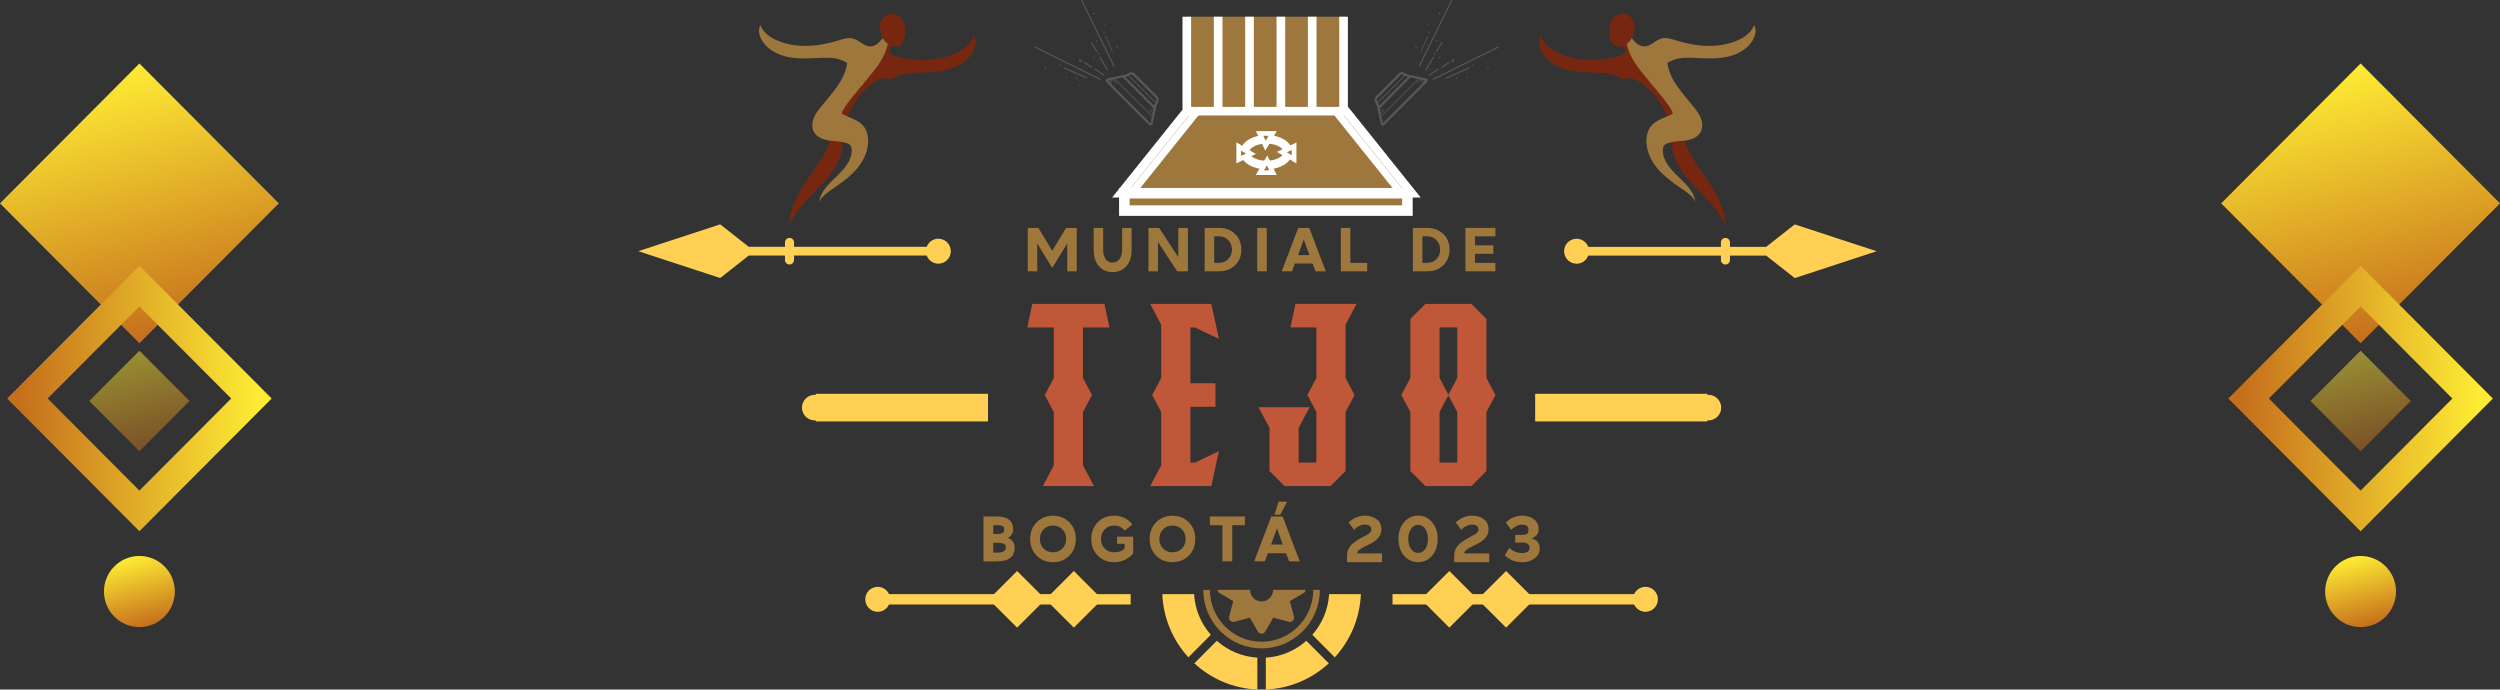 <svg width="591" height="163" viewBox="0 0 591 163" fill="none" xmlns="http://www.w3.org/2000/svg">
<rect x="0" y="0" width="591" height="163" fill="#333333" stroke="none"/>
<path d="M32.955 15.011L0 48.075L32.955 81.139L65.909 48.075L32.955 15.011Z" fill="url(#paint0_linear_3_5)"/>
<path d="M32.955 67.637L6.471 94.209L32.955 120.781L59.439 94.209L32.955 67.637Z" stroke="url(#paint1_linear_3_5)" stroke-width="6.78" stroke-miterlimit="10"/>
<path opacity="0.5" d="M32.954 82.906L21.107 94.793L32.954 106.679L44.801 94.793L32.954 82.906Z" fill="url(#paint2_linear_3_5)"/>
<path style="mix-blend-mode:multiply" d="M38.878 133.892C35.606 130.61 30.302 130.61 27.031 133.892C23.76 137.174 23.76 142.496 27.031 145.778C30.302 149.061 35.606 149.061 38.878 145.778C42.149 142.496 42.149 137.174 38.878 133.892Z" fill="url(#paint3_linear_3_5)"/>
<path d="M558.044 15.009L525.09 48.074L558.044 81.138L590.999 48.074L558.044 15.009Z" fill="url(#paint4_linear_3_5)"/>
<path d="M558.045 67.639L531.561 94.212L558.045 120.784L584.529 94.212L558.045 67.639Z" stroke="url(#paint5_linear_3_5)" stroke-width="6.78" stroke-miterlimit="10"/>
<path opacity="0.5" d="M558.044 82.905L546.197 94.791L558.044 106.678L569.89 94.791L558.044 82.905Z" fill="url(#paint6_linear_3_5)"/>
<path style="mix-blend-mode:multiply" d="M563.968 133.895C560.696 130.612 555.392 130.612 552.121 133.895C548.849 137.177 548.849 142.499 552.121 145.781C555.392 149.063 560.696 149.063 563.968 145.781C567.239 142.499 567.239 137.177 563.968 133.895Z" fill="url(#paint7_linear_3_5)"/>
<path d="M232.489 122.095H235.594C238.204 122.095 239.51 123.108 239.51 125.135C239.51 125.617 239.379 126.039 239.12 126.408C238.861 126.777 238.572 127.026 238.249 127.169C238.699 127.301 239.082 127.565 239.398 127.96C239.713 128.356 239.871 128.842 239.871 129.414C239.871 130.458 239.54 131.268 238.88 131.844C238.219 132.421 237.126 132.711 235.594 132.711H232.489V122.102V122.095ZM234.813 124.155V126.231H235.594C236.244 126.231 236.706 126.16 236.983 126.02C237.258 125.881 237.397 125.583 237.397 125.131C237.397 124.72 237.261 124.453 236.991 124.332C236.721 124.212 236.255 124.152 235.594 124.152H234.813V124.155ZM234.813 128.311V130.643H235.594C236.323 130.643 236.871 130.552 237.228 130.371C237.588 130.191 237.768 129.87 237.768 129.407C237.768 128.944 237.58 128.672 237.205 128.525C236.83 128.382 236.293 128.307 235.594 128.307H234.813V128.311Z" fill="#9D773C"/>
<path d="M245.075 123.458C246.104 122.43 247.392 121.914 248.931 121.914C250.471 121.914 251.755 122.426 252.78 123.458C253.805 124.487 254.316 125.802 254.316 127.41C254.316 129.019 253.805 130.334 252.78 131.362C251.755 132.391 250.471 132.903 248.931 132.903C247.392 132.903 246.108 132.391 245.075 131.362C244.046 130.334 243.532 129.019 243.532 127.41C243.532 125.802 244.046 124.487 245.075 123.458ZM251.15 125.135C250.561 124.543 249.821 124.246 248.931 124.246C248.041 124.246 247.302 124.543 246.712 125.135C246.123 125.726 245.826 126.483 245.826 127.406C245.826 128.329 246.123 129.087 246.712 129.678C247.302 130.27 248.041 130.567 248.931 130.567C249.821 130.567 250.561 130.27 251.15 129.678C251.74 129.087 252.036 128.329 252.036 127.406C252.036 126.483 251.74 125.726 251.15 125.135Z" fill="#9D773C"/>
<path d="M263.372 121.899C264.262 121.899 265.081 122.083 265.832 122.449C266.582 122.814 267.202 123.33 267.69 123.993L265.862 125.436C265.261 124.645 264.431 124.246 263.372 124.246C262.482 124.246 261.746 124.543 261.161 125.135C260.575 125.726 260.282 126.483 260.282 127.406C260.282 128.329 260.575 129.087 261.161 129.678C261.746 130.27 262.482 130.567 263.372 130.567C264.454 130.567 265.283 130.277 265.862 129.693V128.548H264.063V126.864H267.889V130.808C267.401 131.449 266.748 131.961 265.94 132.334C265.129 132.711 264.277 132.899 263.376 132.899C261.836 132.899 260.552 132.383 259.52 131.351C258.491 130.319 257.977 129.004 257.977 127.406C257.977 125.809 258.491 124.483 259.52 123.447C260.549 122.415 261.836 121.899 263.376 121.899H263.372Z" fill="#9D773C"/>
<path d="M273.319 123.458C274.347 122.43 275.635 121.914 277.175 121.914C278.714 121.914 279.998 122.426 281.023 123.458C282.048 124.487 282.559 125.802 282.559 127.41C282.559 129.019 282.048 130.334 281.023 131.362C279.998 132.391 278.714 132.903 277.175 132.903C275.635 132.903 274.351 132.391 273.319 131.362C272.286 130.334 271.775 129.019 271.775 127.41C271.775 125.802 272.29 124.487 273.319 123.458ZM279.394 125.135C278.804 124.543 278.065 124.246 277.175 124.246C276.285 124.246 275.545 124.543 274.956 125.135C274.366 125.726 274.07 126.483 274.07 127.406C274.07 128.329 274.366 129.087 274.956 129.678C275.545 130.27 276.285 130.567 277.175 130.567C278.065 130.567 278.804 130.27 279.394 129.678C279.983 129.087 280.28 128.329 280.28 127.406C280.28 126.483 279.983 125.726 279.394 125.135Z" fill="#9D773C"/>
<path d="M286.01 122.095H294.289V124.155H291.304V132.703H288.98V124.155H286.01V122.095Z" fill="#9D773C"/>
<path d="M300.526 122.095H303.225L307.258 132.703H304.739L304.033 130.793H299.715L299.009 132.703H296.489L300.526 122.095ZM301.874 124.924L300.477 128.733H303.267L301.87 124.924H301.874ZM302.249 118.602H304.258L302.67 121.688H301.262L302.253 118.602H302.249Z" fill="#9D773C"/>
<path d="M322.608 121.899C323.719 121.899 324.654 122.174 325.42 122.727C326.186 123.278 326.565 124.087 326.565 125.15C326.565 125.82 326.366 126.423 325.972 126.954C325.578 127.486 325.101 127.911 324.538 128.228C323.978 128.544 323.419 128.831 322.859 129.094C322.3 129.354 321.823 129.629 321.429 129.916C321.034 130.202 320.835 130.507 320.835 130.827H326.715V132.903H318.436V131.324C318.436 130.714 318.579 130.149 318.864 129.633C319.15 129.117 319.502 128.695 319.923 128.367C320.344 128.043 320.802 127.73 321.305 127.433C321.804 127.135 322.266 126.89 322.687 126.687C323.107 126.487 323.46 126.265 323.745 126.024C324.031 125.783 324.173 125.542 324.173 125.301C324.173 124.841 324.05 124.509 323.798 124.314C323.546 124.118 323.152 124.02 322.615 124.02C322.195 124.02 321.774 124.121 321.354 124.329C320.933 124.536 320.618 124.739 320.407 124.939L320.092 125.24L318.815 123.526C318.857 123.485 318.913 123.428 318.988 123.353C319.063 123.278 319.225 123.146 319.476 122.961C319.728 122.776 319.987 122.611 320.265 122.464C320.539 122.317 320.888 122.189 321.316 122.072C321.74 121.955 322.172 121.899 322.615 121.899H322.608Z" fill="#9D773C"/>
<path d="M335.25 121.899C336.572 121.899 337.672 122.415 338.551 123.447C339.429 124.479 339.868 125.802 339.868 127.406C339.868 129.011 339.429 130.33 338.551 131.358C337.672 132.387 336.572 132.899 335.25 132.899C333.928 132.899 332.813 132.387 331.927 131.358C331.041 130.33 330.598 129.015 330.598 127.406C330.598 125.798 331.041 124.483 331.927 123.447C332.813 122.415 333.921 121.899 335.25 121.899ZM335.25 124.08C334.582 124.08 334.022 124.393 333.579 125.014C333.136 125.636 332.911 126.435 332.911 127.406C332.911 128.378 333.132 129.162 333.579 129.784C334.022 130.405 334.582 130.718 335.25 130.718C335.918 130.718 336.474 130.409 336.91 129.791C337.345 129.173 337.563 128.378 337.563 127.406C337.563 126.435 337.341 125.636 336.902 125.014C336.463 124.393 335.911 124.08 335.254 124.08H335.25Z" fill="#9D773C"/>
<path d="M347.941 121.899C349.053 121.899 349.988 122.174 350.754 122.727C351.52 123.278 351.899 124.087 351.899 125.15C351.899 125.82 351.7 126.423 351.306 126.954C350.911 127.486 350.434 127.911 349.871 128.228C349.312 128.544 348.752 128.831 348.193 129.094C347.633 129.354 347.157 129.629 346.762 129.916C346.368 130.202 346.169 130.507 346.169 130.827H352.049V132.903H343.77V131.324C343.77 130.714 343.912 130.149 344.198 129.633C344.483 129.117 344.836 128.695 345.257 128.367C345.677 128.043 346.135 127.73 346.638 127.433C347.138 127.135 347.6 126.89 348.02 126.687C348.441 126.487 348.794 126.265 349.079 126.024C349.364 125.783 349.507 125.542 349.507 125.301C349.507 124.841 349.383 124.509 349.132 124.314C348.88 124.118 348.486 124.02 347.949 124.02C347.528 124.02 347.108 124.121 346.687 124.329C346.267 124.536 345.951 124.739 345.741 124.939L345.426 125.24L344.149 123.526C344.19 123.485 344.247 123.428 344.322 123.353C344.397 123.278 344.558 123.146 344.81 122.961C345.061 122.776 345.32 122.611 345.598 122.464C345.872 122.317 346.222 122.189 346.65 122.072C347.074 121.955 347.506 121.899 347.949 121.899H347.941Z" fill="#9D773C"/>
<path d="M359.761 121.899C360.873 121.899 361.811 122.177 362.581 122.735C363.351 123.293 363.738 124.095 363.738 125.15C363.738 125.47 363.674 125.768 363.55 126.039C363.426 126.31 363.272 126.521 363.092 126.672C362.912 126.823 362.731 126.951 362.551 127.056C362.371 127.162 362.217 127.229 362.086 127.26L361.905 127.32C361.965 127.32 362.04 127.327 362.131 127.342C362.221 127.358 362.386 127.41 362.626 127.501C362.867 127.591 363.077 127.712 363.265 127.862C363.452 128.013 363.617 128.239 363.768 128.548C363.918 128.853 363.993 129.207 363.993 129.61C363.993 130.594 363.599 131.389 362.81 131.995C362.022 132.602 361.019 132.907 359.81 132.907C359.3 132.907 358.811 132.85 358.35 132.741C357.884 132.632 357.501 132.496 357.193 132.334C356.889 132.172 356.619 132.014 356.39 131.852C356.16 131.69 355.988 131.558 355.879 131.445L355.729 131.279L356.825 129.505C356.855 129.535 356.896 129.576 356.953 129.633C357.009 129.689 357.129 129.787 357.321 129.934C357.512 130.081 357.711 130.206 357.929 130.311C358.143 130.417 358.421 130.515 358.763 130.605C359.104 130.695 359.453 130.741 359.814 130.741C360.993 130.741 361.582 130.304 361.582 129.433C361.582 128.65 360.978 128.258 359.769 128.258H358.196V126.453H359.769C360.328 126.453 360.73 126.374 360.97 126.212C361.211 126.05 361.331 125.753 361.331 125.308C361.331 124.864 361.207 124.517 360.955 124.321C360.704 124.125 360.31 124.027 359.769 124.027C359.348 124.027 358.932 124.129 358.515 124.336C358.098 124.543 357.786 124.747 357.576 124.946L357.261 125.248L355.984 123.534L356.157 123.36C356.232 123.285 356.393 123.153 356.637 122.969C356.881 122.784 357.14 122.618 357.418 122.471C357.692 122.324 358.042 122.196 358.47 122.08C358.894 121.963 359.326 121.906 359.769 121.906L359.761 121.899Z" fill="#9D773C"/>
<path d="M362.915 96.36H403.625" stroke="#FFD054" stroke-width="6.53" stroke-miterlimit="10"/>
<path d="M403.876 99.385C405.542 99.385 406.891 98.031 406.891 96.36C406.891 94.689 405.542 93.335 403.876 93.335C402.211 93.335 400.861 94.689 400.861 96.36C400.861 98.031 402.211 99.385 403.876 99.385Z" fill="#FFD054"/>
<path d="M233.567 96.36H192.853" stroke="#FFD054" stroke-width="6.53" stroke-miterlimit="10"/>
<path d="M192.602 99.385C194.267 99.385 195.617 98.031 195.617 96.36C195.617 94.689 194.267 93.335 192.602 93.335C190.937 93.335 189.587 94.689 189.587 96.36C189.587 98.031 190.937 99.385 192.602 99.385Z" fill="#FFD054"/>
<path d="M255.149 110.246L257.169 114.044H247.966L249.986 110.246V97.174L247.97 93.38L249.986 89.587V76.537H243.934L244.745 72.716H260.387L261.198 76.537H255.145V89.587L257.165 93.384L255.149 97.181V110.25V110.246Z" fill="#BF5738" stroke="#BF5738" stroke-width="1.74" stroke-miterlimit="10"/>
<path d="M282.679 110.224L286.926 108.201L285.649 114.044H273.356L275.376 110.224V97.178L273.356 93.38L275.376 89.583V76.533L273.356 72.713H285.649L286.926 78.556L282.679 76.533H280.539V91.47H286.464V95.29H280.539V110.228H282.679V110.224Z" fill="#BF5738" stroke="#BF5738" stroke-width="1.74" stroke-miterlimit="10"/>
<path d="M319.243 93.38L317.227 97.174V110.989C316.037 112.183 315.372 112.85 314.182 114.044H304.021C302.831 112.85 302.167 112.179 300.976 110.989V100.926L298.956 97.129H308.156L306.139 100.926V110.224H312.064V97.174L310.048 93.376L312.064 89.579V76.529H306.139L306.95 72.709H319.243L317.227 76.506V89.579L319.243 93.373V93.38Z" fill="#BF5738" stroke="#BF5738" stroke-width="1.74" stroke-miterlimit="10"/>
<path d="M350.528 97.174V110.985C349.338 112.179 348.673 112.846 347.483 114.04H337.323C336.132 112.846 335.468 112.179 334.278 110.985V97.17L332.261 93.376L334.278 89.583V75.768C335.468 74.574 336.132 73.907 337.323 72.713H347.483C348.673 73.907 349.338 74.578 350.528 75.768V89.579L352.545 93.376L350.528 97.17V97.174ZM345.362 110.224V97.17L343.345 93.376L345.362 89.583V76.529H339.437V89.579L341.453 93.376L339.437 97.174V110.224H345.362Z" fill="#BF5738" stroke="#BF5738" stroke-width="1.74" stroke-miterlimit="10"/>
<path d="M242.969 53.88H245.492L248.743 59.282L252.021 53.88H254.545V64.146H252.296V57.549L248.74 63.343L245.214 57.549V64.146H242.965V53.88H242.969Z" fill="#9D773C"/>
<path d="M258.54 53.88H260.789V59.019C260.789 59.942 260.98 60.68 261.371 61.238C261.758 61.795 262.306 62.074 263.012 62.074C263.718 62.074 264.27 61.795 264.668 61.238C265.066 60.68 265.265 59.938 265.265 59.019V53.88H267.514V59.019C267.514 60.688 267.093 61.991 266.252 62.929C265.411 63.867 264.333 64.334 263.015 64.334C261.698 64.334 260.627 63.867 259.794 62.937C258.96 62.006 258.547 60.699 258.547 59.019V53.88H258.54Z" fill="#9D773C"/>
<path d="M271.498 53.88H274.021L278.549 60.797V53.88H280.813V64.146H278.29L273.747 57.214V64.146H271.498V53.88Z" fill="#9D773C"/>
<path d="M284.789 64.142V53.876H288.214C289.712 53.876 290.962 54.351 291.957 55.297C292.952 56.242 293.452 57.481 293.452 59.015C293.452 60.548 292.952 61.788 291.957 62.726C290.962 63.667 289.712 64.138 288.214 64.138H284.789V64.142ZM287.039 55.873V62.149H288.214C289.066 62.149 289.78 61.852 290.362 61.253C290.944 60.654 291.233 59.911 291.233 59.019C291.233 58.126 290.944 57.365 290.362 56.77C289.78 56.17 289.066 55.873 288.214 55.873H287.039Z" fill="#9D773C"/>
<path d="M297.21 53.88H299.459V64.146H297.21V53.88Z" fill="#9D773C"/>
<path d="M306.901 53.88H309.515L313.42 64.146H310.983L310.299 62.296H306.12L305.437 64.146H303L306.905 53.88H306.901ZM308.208 56.619L306.86 60.303H309.56L308.212 56.619H308.208Z" fill="#9D773C"/>
<path d="M316.972 53.88H319.221V62.149H323.212V64.142H316.972V53.876V53.88Z" fill="#9D773C"/>
<path d="M334.007 64.142V53.876H337.432C338.93 53.876 340.18 54.351 341.175 55.297C342.17 56.242 342.67 57.481 342.67 59.015C342.67 60.548 342.17 61.788 341.175 62.726C340.18 63.667 338.93 64.138 337.432 64.138H334.007V64.142ZM336.256 55.873V62.149H337.432C338.284 62.149 338.997 61.852 339.579 61.253C340.161 60.654 340.45 59.911 340.45 59.019C340.45 58.126 340.161 57.365 339.579 56.77C338.997 56.17 338.284 55.873 337.432 55.873H336.256Z" fill="#9D773C"/>
<path d="M346.428 64.142V53.876H353.51V55.869H348.677V57.994H353.029V60.002H348.677V62.142H353.51V64.135H346.428V64.142Z" fill="#9D773C"/>
<path fill-rule="evenodd" clip-rule="evenodd" d="M221.833 56.434C223.459 56.434 224.773 57.757 224.773 59.384C224.773 61.011 223.455 62.334 221.833 62.334C220.571 62.334 219.497 61.539 219.077 60.416H187.709V61.452C187.709 62.044 187.229 62.526 186.639 62.526C186.05 62.526 185.569 62.044 185.569 61.452V60.416H177.001L170.257 65.724L150.897 59.38L170.257 53.036L177.001 58.344H185.569V57.308C185.569 56.717 186.05 56.234 186.639 56.234C187.229 56.234 187.709 56.717 187.709 57.308V58.344H219.077C219.494 57.225 220.571 56.427 221.833 56.427V56.434Z" fill="#FFD054"/>
<path fill-rule="evenodd" clip-rule="evenodd" d="M372.7 62.338C371.074 62.338 369.76 61.015 369.76 59.388C369.76 57.76 371.078 56.438 372.7 56.438C373.962 56.438 375.036 57.233 375.456 58.355H406.824V57.319C406.824 56.728 407.304 56.246 407.894 56.246C408.483 56.246 408.964 56.728 408.964 57.319V58.355H417.532L424.276 53.047L443.636 59.392L424.276 65.736L417.532 60.428H408.964V61.464C408.964 62.055 408.483 62.537 407.894 62.537C407.304 62.537 406.824 62.055 406.824 61.464V60.428H375.456C375.04 61.546 373.962 62.345 372.7 62.345V62.338Z" fill="#FFD054"/>
<path d="M286.246 150.067C283.963 147.471 282.503 144.13 282.278 140.453H274.772C275.012 146.205 277.306 151.423 280.937 155.39L286.246 150.063V150.067Z" fill="#FFD054"/>
<path d="M297.24 155.469C293.576 155.243 290.245 153.778 287.658 151.487L282.349 156.814C286.303 160.457 291.503 162.759 297.237 163V155.469H297.24Z" fill="#FFD054"/>
<path d="M314.204 140.453C313.979 144.13 312.519 147.471 310.236 150.067L315.545 155.394C319.176 151.427 321.47 146.209 321.71 140.456H314.204V140.453Z" fill="#FFD054"/>
<path d="M308.82 151.487C306.233 153.778 302.903 155.243 299.238 155.469V163C304.971 162.759 310.172 160.457 314.126 156.814L308.816 151.487H308.82Z" fill="#FFD054"/>
<path d="M310.457 139.451C310.457 146.209 304.975 151.706 298.239 151.706C291.503 151.706 286.025 146.209 286.025 139.451H284.459C284.459 147.076 290.639 153.277 298.239 153.277C305.839 153.277 312.019 147.076 312.019 139.451H310.453H310.457Z" fill="#9D773C"/>
<path d="M308.659 139.451H300.961C300.961 140.961 299.741 142.182 298.239 142.182C296.737 142.182 295.517 140.957 295.517 139.451H287.82C287.861 139.748 288 140.034 288.296 140.204L291.556 142.091L290.579 145.742C290.377 146.503 291.071 147.204 291.83 146.996L295.468 146.017L297.349 149.287C297.743 149.969 298.727 149.969 299.121 149.287L301.003 146.017L304.641 146.996C305.399 147.2 306.098 146.503 305.895 145.742L304.919 142.091L308.178 140.204C308.475 140.034 308.614 139.748 308.655 139.451H308.659Z" fill="#9D773C"/>
<path d="M267.288 140.453H207.493V142.901H267.288V140.453Z" fill="#FFD054"/>
<path fill-rule="evenodd" clip-rule="evenodd" d="M253.854 148.368L247.148 141.685L253.854 134.986L260.564 141.685L253.854 148.368Z" fill="#FFD054"/>
<path fill-rule="evenodd" clip-rule="evenodd" d="M240.442 148.368L233.736 141.685L240.442 134.986L247.148 141.685L240.442 148.368Z" fill="#FFD054"/>
<path fill-rule="evenodd" clip-rule="evenodd" d="M207.493 144.631C209.115 144.631 210.437 143.305 210.437 141.677C210.437 140.05 209.115 138.723 207.493 138.723C205.871 138.723 204.55 140.05 204.55 141.677C204.55 143.305 205.871 144.631 207.493 144.631Z" fill="#FFD054"/>
<path d="M388.985 140.453H329.19V142.901H388.985V140.453Z" fill="#FFD054"/>
<path fill-rule="evenodd" clip-rule="evenodd" d="M342.624 134.986L349.331 141.673L342.624 148.368L335.918 141.673L342.624 134.986Z" fill="#FFD054"/>
<path fill-rule="evenodd" clip-rule="evenodd" d="M356.037 134.986L362.746 141.673L356.037 148.368L349.331 141.673L356.037 134.986Z" fill="#FFD054"/>
<path fill-rule="evenodd" clip-rule="evenodd" d="M388.985 138.723C387.363 138.723 386.041 140.05 386.041 141.677C386.041 143.305 387.363 144.631 388.985 144.631C390.607 144.631 391.929 143.305 391.929 141.677C391.929 140.05 390.607 138.723 388.985 138.723Z" fill="#FFD054"/>
<path d="M394.159 14.346C393.645 16.354 392.826 17.887 391.835 19.228C391.294 19.959 390.705 20.634 390.077 21.3C389.612 20.833 389.116 20.396 388.598 19.985C387.708 19.285 386.717 18.659 385.602 18.471C385.05 18.377 384.393 18.471 383.736 18.69C383.687 18.659 383.642 18.625 383.589 18.599C383.248 18.384 382.887 18.2 382.527 18.038C382.174 17.883 381.813 17.748 381.453 17.639C380.961 17.492 380.454 17.397 379.943 17.341C379.444 17.281 378.941 17.254 378.438 17.232C375.768 17.111 373.053 17.156 370.466 16.486C367.875 15.808 365.352 14.271 364.241 11.829C363.738 10.733 363.572 9.365 364.252 8.371C364.718 10.123 366.235 11.4 367.83 12.255C372.19 14.587 377.469 14.542 382.283 13.43C382.388 13.404 382.497 13.381 382.602 13.351C383.676 13.106 384.798 12.869 385.827 13.231C386.417 13.442 386.931 13.826 387.438 14.222C388.129 14.764 388.808 15.306 389.661 15.401C391.786 15.634 393.284 13.084 394.456 11.667C394.959 12.455 394.373 13.532 394.163 14.35L394.159 14.346Z" fill="#77270F"/>
<path d="M390.682 20.242C389.541 19.842 388.463 19.281 387.314 18.904C386.191 18.531 384.667 18.109 383.585 18.599C382.913 18.185 382.189 17.861 381.445 17.639C380.953 17.492 380.446 17.397 379.936 17.341C380.003 17.145 380.06 16.945 380.116 16.749C380.398 15.687 380.585 14.463 381.483 13.83C381.813 13.592 382.204 13.472 382.594 13.348C382.801 13.28 383.003 13.212 383.202 13.121C383.769 12.869 384.31 12.308 384.179 11.697C384.066 11.159 383.473 10.82 383.371 10.277C383.927 9.64 384.381 8.913 384.933 8.277C385.309 10.27 386.285 12.093 387.243 13.879C387.306 13.992 387.363 14.105 387.427 14.218C388.504 16.222 389.589 18.234 390.674 20.242H390.682Z" fill="#77270F"/>
<path d="M407.868 53.273C405.123 46.669 397.223 42.959 395.552 36C395.15 34.324 395.154 32.572 394.899 30.866C394.362 27.275 392.631 23.87 390.074 21.3C389.608 20.833 389.113 20.396 388.594 19.985C387.704 19.285 386.713 18.659 385.598 18.471C385.046 18.377 384.389 18.471 383.732 18.69C383.683 18.659 383.638 18.625 383.585 18.599C383.244 18.384 382.883 18.2 382.523 18.038C383.191 17.646 383.912 17.341 384.483 16.825C384.855 16.486 385.155 16.06 385.587 15.804C386.687 15.156 388.069 15.875 389.075 16.659C390.07 17.435 390.994 18.298 391.835 19.232C393.907 21.515 395.499 24.231 396.464 27.155C397.178 29.313 397.557 31.581 398.361 33.714C399.656 37.149 401.988 40.069 404.019 43.124C406.05 46.183 407.86 49.6 407.868 53.273Z" fill="#77270F"/>
<path d="M395.312 26.955C393.536 27.897 391.373 28.357 390.175 29.976C389.638 30.703 389.36 31.6 389.259 32.501C388.97 35.036 390.021 37.583 391.613 39.572C393.205 41.561 395.3 43.075 397.407 44.507C398.691 45.381 400.043 46.285 400.782 47.653C400.414 45.208 398.439 43.38 396.652 41.678C394.865 39.975 393.029 37.907 393.089 35.435C393.096 35.074 393.156 34.697 393.374 34.407C393.577 34.136 393.896 33.981 394.215 33.864C395.541 33.374 396.99 33.42 398.387 33.228C399.784 33.035 401.271 32.504 401.984 31.284C402.536 30.334 402.506 29.125 402.138 28.089C401.77 27.053 401.098 26.153 400.411 25.297C397.812 22.076 394.651 18.897 394.151 14.787C393.982 13.404 394.249 11.788 395.417 11.031C392.33 10.631 390.475 19.955 390.475 19.955C390.475 19.955 396.205 26.488 395.323 26.955H395.312Z" fill="#9D773C"/>
<path d="M388.801 10.963C390.28 10.921 391.354 9.482 392.788 9.102C393.949 8.793 395.161 9.215 396.307 9.573C401.019 11.053 406.279 11.513 410.804 9.524C412.46 8.797 414.071 7.64 414.671 5.93C415.272 6.977 415.002 8.326 414.416 9.377C413.117 11.724 410.485 13.061 407.853 13.536C405.221 14.007 402.517 13.751 399.844 13.664C398.83 13.63 397.805 13.623 396.81 13.837C393.678 14.508 390.641 17.024 390.678 20.238C388.027 16.723 385.238 14.425 384.393 9.565C384.246 8.733 383.747 7.617 384.306 6.868C385.361 8.367 386.664 11.027 388.801 10.959V10.963Z" fill="#9D773C"/>
<path d="M380.98 4.83C381.517 3.786 382.741 3.142 383.905 3.293C385.069 3.443 386.09 4.374 386.349 5.523C386.503 6.208 386.405 6.928 386.244 7.614C386.139 8.073 386.004 8.529 385.79 8.951C385.271 9.972 384.265 10.733 383.142 10.955C382.647 11.053 382.102 11.042 381.682 10.763C381.423 10.59 381.231 10.334 381.07 10.062C380.244 8.669 380.244 6.254 380.976 4.833L380.98 4.83Z" fill="#77270F"/>
<path d="M200.28 14.346C200.795 16.354 201.613 17.887 202.605 19.228C203.145 19.959 203.735 20.634 204.362 21.3C204.827 20.833 205.323 20.396 205.841 19.985C206.731 19.285 207.722 18.659 208.838 18.471C209.39 18.377 210.047 18.471 210.704 18.69C210.753 18.659 210.798 18.625 210.85 18.599C211.192 18.384 211.552 18.2 211.913 18.038C212.266 17.883 212.626 17.748 212.987 17.639C213.479 17.492 213.985 17.397 214.496 17.341C214.995 17.281 215.499 17.254 216.002 17.232C218.671 17.111 221.386 17.156 223.973 16.486C226.564 15.808 229.087 14.271 230.199 11.829C230.702 10.733 230.867 9.365 230.187 8.371C229.722 10.123 228.205 11.4 226.609 12.255C222.25 14.587 216.97 14.542 212.157 13.43C212.052 13.404 211.943 13.381 211.838 13.351C210.764 13.106 209.641 12.869 208.612 13.231C208.023 13.442 207.508 13.826 207.002 14.222C206.311 14.764 205.631 15.306 204.779 15.401C202.653 15.634 201.155 13.084 199.984 11.667C199.481 12.455 200.066 13.532 200.277 14.35L200.28 14.346Z" fill="#77270F"/>
<path d="M203.757 20.242C204.899 19.842 205.976 19.281 207.125 18.904C208.248 18.531 209.773 18.109 210.854 18.599C211.526 18.185 212.251 17.861 212.994 17.639C213.486 17.492 213.993 17.397 214.504 17.341C214.436 17.145 214.38 16.945 214.323 16.749C214.042 15.687 213.854 14.463 212.957 13.83C212.626 13.592 212.236 13.472 211.845 13.348C211.639 13.28 211.436 13.212 211.237 13.121C210.67 12.869 210.129 12.308 210.261 11.697C210.373 11.159 210.967 10.82 211.068 10.277C210.512 9.64 210.058 8.913 209.506 8.277C209.13 10.27 208.154 12.093 207.197 13.879C207.133 13.992 207.077 14.105 207.013 14.218C205.935 16.222 204.85 18.234 203.765 20.242H203.757Z" fill="#77270F"/>
<path d="M186.572 53.273C189.316 46.669 197.217 42.959 198.887 36C199.289 34.324 199.285 32.572 199.541 30.866C200.078 27.275 201.809 23.87 204.366 21.3C204.831 20.833 205.327 20.396 205.845 19.985C206.735 19.285 207.726 18.659 208.841 18.471C209.393 18.377 210.05 18.471 210.707 18.69C210.756 18.659 210.801 18.625 210.854 18.599C211.196 18.384 211.556 18.2 211.917 18.038C211.248 17.646 210.527 17.341 209.957 16.825C209.585 16.486 209.284 16.06 208.853 15.804C207.752 15.156 206.371 15.875 205.364 16.659C204.369 17.435 203.446 18.298 202.605 19.232C200.532 21.515 198.94 24.231 197.975 27.155C197.262 29.313 196.882 31.581 196.079 33.714C194.783 37.149 192.452 40.069 190.42 43.124C188.389 46.183 186.579 49.6 186.572 53.273Z" fill="#77270F"/>
<path d="M199.131 26.955C200.907 27.897 203.07 28.357 204.268 29.976C204.805 30.703 205.083 31.6 205.184 32.501C205.473 35.036 204.422 37.583 202.83 39.572C201.238 41.561 199.143 43.075 197.036 44.507C195.752 45.381 194.4 46.285 193.661 47.653C194.029 45.208 196.004 43.38 197.791 41.678C199.578 39.975 201.414 37.907 201.354 35.435C201.347 35.074 201.287 34.697 201.069 34.407C200.866 34.136 200.547 33.981 200.228 33.864C198.902 33.374 197.453 33.42 196.056 33.228C194.66 33.035 193.173 32.504 192.459 31.284C191.907 30.334 191.937 29.125 192.305 28.089C192.673 27.053 193.345 26.153 194.032 25.297C196.631 22.076 199.792 18.897 200.292 14.787C200.461 13.404 200.194 11.788 199.026 11.031C202.113 10.631 203.968 19.955 203.968 19.955C203.968 19.955 198.238 26.488 199.12 26.955H199.131Z" fill="#9D773C"/>
<path d="M205.638 10.963C204.159 10.921 203.085 9.482 201.651 9.102C200.491 8.793 199.278 9.215 198.133 9.573C193.42 11.053 188.16 11.513 183.635 9.524C181.98 8.797 180.369 7.64 179.768 5.93C179.167 6.977 179.438 8.326 180.023 9.377C181.322 11.724 183.955 13.061 186.587 13.536C189.219 14.007 191.922 13.751 194.596 13.664C195.609 13.63 196.635 13.623 197.63 13.837C200.761 14.508 203.799 17.024 203.761 20.238C206.412 16.723 209.202 14.425 210.047 9.565C210.193 8.733 210.692 7.617 210.133 6.868C209.078 8.367 207.775 11.027 205.638 10.959V10.963Z" fill="#9D773C"/>
<path d="M213.46 4.83C212.923 3.786 211.699 3.142 210.535 3.293C209.371 3.443 208.349 4.374 208.09 5.523C207.936 6.208 208.034 6.928 208.196 7.614C208.301 8.073 208.436 8.529 208.65 8.951C209.168 9.972 210.174 10.733 211.297 10.955C211.793 11.053 212.337 11.042 212.758 10.763C213.017 10.59 213.208 10.334 213.37 10.062C214.196 8.669 214.196 6.254 213.463 4.833L213.46 4.83Z" fill="#77270F"/>
<path d="M318.019 3.952H280.562V26.277H318.019V3.952Z" fill="#9D773C"/>
<path d="M318.196 26.277H299.437H299.32H280.562L265.024 45.675H299.32H299.437H333.737L318.196 26.277Z" fill="#9D773C" stroke="white" stroke-width="2.03" stroke-miterlimit="10"/>
<path d="M267.472 45.675L283.01 26.277" stroke="white" stroke-width="1.73" stroke-miterlimit="10"/>
<path d="M315.748 26.277L331.289 45.675" stroke="white" stroke-width="1.73" stroke-miterlimit="10"/>
<path d="M332.712 45.675H265.794V49.785H332.712V45.675Z" fill="#9D773C" stroke="white" stroke-width="2.49" stroke-miterlimit="10"/>
<path d="M280.562 3.952V25.874" stroke="white" stroke-width="2.04" stroke-miterlimit="10"/>
<path d="M287.974 3.952V25.874" stroke="white" stroke-width="2.04" stroke-miterlimit="10"/>
<path d="M295.385 3.952V25.874" stroke="white" stroke-width="2.04" stroke-miterlimit="10"/>
<path d="M302.797 3.952V25.874" stroke="white" stroke-width="2.04" stroke-miterlimit="10"/>
<path d="M310.209 3.952V25.874" stroke="white" stroke-width="2.04" stroke-miterlimit="10"/>
<path d="M317.621 3.952V25.874" stroke="white" stroke-width="2.04" stroke-miterlimit="10"/>
<path d="M299.381 39.018C302.199 39.018 304.483 37.655 304.483 35.974C304.483 34.293 302.199 32.93 299.381 32.93C296.562 32.93 294.278 34.293 294.278 35.974C294.278 37.655 296.562 39.018 299.381 39.018Z" stroke="white" stroke-width="2.03" stroke-miterlimit="10"/>
<path d="M299.159 34.441L300.867 31.551H297.766L299.159 34.441Z" fill="#9D773C" stroke="white" stroke-width="1.11" stroke-miterlimit="10"/>
<path d="M299.535 37.925L297.83 40.815H300.931L299.535 37.925Z" fill="#9D773C" stroke="white" stroke-width="1.11" stroke-miterlimit="10"/>
<path d="M303.041 35.963L305.921 37.673V34.565L303.041 35.963Z" fill="#9D773C" stroke="white" stroke-width="1.11" stroke-miterlimit="10"/>
<path d="M295.716 36.339L292.836 34.629V37.741L295.716 36.339Z" fill="#9D773C" stroke="white" stroke-width="1.11" stroke-miterlimit="10"/>
<path d="M244.576 11.031C244.576 11.031 244.557 11.053 244.553 11.065C244.523 11.129 244.549 11.204 244.613 11.238L260 18.852C260.064 18.882 260.143 18.855 260.173 18.791C260.203 18.727 260.177 18.648 260.113 18.618L244.726 11.004C244.673 10.978 244.617 10.989 244.579 11.027L244.576 11.031Z" fill="#585857"/>
<path d="M255.634 0.038C255.596 0.075 255.585 0.136 255.611 0.185L263.199 15.623C263.229 15.687 263.308 15.713 263.372 15.683C263.436 15.653 263.462 15.574 263.432 15.51L255.84 0.072C255.81 0.008 255.731 -0.019 255.667 0.011C255.656 0.019 255.645 0.026 255.634 0.034V0.038Z" fill="#585857"/>
<path d="M251.477 15.981C251.477 15.981 251.458 16.003 251.451 16.019C251.421 16.083 251.451 16.162 251.518 16.188L256.884 18.546C256.948 18.577 257.027 18.546 257.053 18.479C257.083 18.415 257.053 18.335 256.985 18.309L251.62 15.951C251.571 15.928 251.515 15.939 251.477 15.977V15.981Z" fill="#585857"/>
<path d="M261.277 8.416C261.251 8.443 261.243 8.48 261.258 8.514L262.88 12.225C262.899 12.27 262.952 12.289 262.997 12.27C263.042 12.251 263.06 12.198 263.042 12.153L261.42 8.443C261.401 8.397 261.348 8.378 261.303 8.397C261.292 8.401 261.284 8.409 261.277 8.416Z" fill="#585857"/>
<path d="M259.903 13.442C259.861 13.483 259.854 13.547 259.884 13.6L261.743 16.625C261.78 16.685 261.859 16.704 261.919 16.666C261.979 16.629 261.998 16.55 261.96 16.489L260.102 13.464C260.064 13.404 259.985 13.385 259.925 13.423C259.918 13.427 259.91 13.434 259.903 13.442Z" fill="#585857"/>
<path d="M257.92 9.972C257.879 10.014 257.871 10.078 257.901 10.13L259.197 12.244C259.234 12.304 259.313 12.323 259.373 12.285C259.433 12.248 259.452 12.168 259.415 12.108L258.119 9.995C258.082 9.934 258.003 9.916 257.943 9.953C257.935 9.957 257.928 9.965 257.92 9.972Z" fill="#585857"/>
<path d="M258.765 16.215C258.765 16.215 258.754 16.226 258.75 16.233C258.709 16.294 258.724 16.373 258.784 16.414L260.924 17.898C260.984 17.94 261.063 17.925 261.104 17.864C261.146 17.804 261.131 17.725 261.07 17.684L258.93 16.199C258.878 16.162 258.81 16.169 258.765 16.215Z" fill="#585857"/>
<path d="M256.347 14.719C256.347 14.719 256.336 14.73 256.332 14.738C256.291 14.798 256.306 14.877 256.366 14.918L257.973 16.034C258.033 16.075 258.112 16.06 258.153 16C258.194 15.94 258.179 15.86 258.119 15.819L256.512 14.704C256.46 14.666 256.392 14.674 256.347 14.719Z" fill="#585857"/>
<path d="M252.235 18.185C252.299 18.26 252.28 18.362 252.217 18.426C252.153 18.49 252.033 18.471 251.976 18.407C251.913 18.332 251.931 18.23 251.995 18.166C252.059 18.102 252.179 18.121 252.235 18.185Z" fill="#585857"/>
<path d="M258.716 13.547C258.78 13.623 258.761 13.724 258.697 13.788C258.634 13.852 258.513 13.834 258.457 13.77C258.393 13.694 258.412 13.592 258.476 13.528C258.54 13.464 258.66 13.483 258.716 13.547Z" fill="#585857"/>
<path d="M259.343 9.52C259.407 9.595 259.388 9.697 259.324 9.761C259.261 9.825 259.14 9.806 259.084 9.742C259.02 9.667 259.039 9.565 259.103 9.501C259.167 9.437 259.287 9.456 259.343 9.52Z" fill="#585857"/>
<path d="M247.249 16.007C247.313 16.083 247.294 16.184 247.23 16.248C247.166 16.312 247.046 16.294 246.99 16.23C246.926 16.154 246.945 16.052 247.009 15.988C247.073 15.924 247.193 15.943 247.249 16.007Z" fill="#585857"/>
<path d="M264.258 11.034C264.322 11.11 264.303 11.211 264.239 11.275C264.176 11.34 264.055 11.321 263.999 11.257C263.935 11.181 263.954 11.08 264.018 11.016C264.082 10.951 264.202 10.97 264.258 11.034Z" fill="#585857"/>
<path d="M258.742 3.033C258.769 3.067 258.788 3.116 258.784 3.161C258.784 3.176 258.776 3.191 258.773 3.202C258.761 3.229 258.746 3.255 258.724 3.274L258.671 3.327C258.671 3.327 258.634 3.353 258.611 3.357C258.589 3.364 258.566 3.368 258.543 3.364C258.502 3.36 258.453 3.338 258.431 3.304C258.405 3.27 258.386 3.221 258.39 3.176C258.39 3.161 258.397 3.146 258.401 3.134C258.412 3.108 258.427 3.082 258.45 3.063L258.502 3.01C258.502 3.01 258.54 2.984 258.562 2.98C258.585 2.972 258.607 2.969 258.63 2.972C258.671 2.976 258.72 2.999 258.742 3.033Z" fill="#585857"/>
<path d="M254.578 18.369C254.642 18.445 254.623 18.546 254.56 18.61C254.496 18.674 254.376 18.656 254.319 18.592C254.256 18.516 254.274 18.415 254.338 18.351C254.402 18.287 254.522 18.305 254.578 18.369Z" fill="#585857"/>
<path d="M259.891 12.59C259.891 12.59 259.85 12.572 259.831 12.587C259.764 12.636 259.677 12.628 259.614 12.579C259.602 12.568 259.591 12.553 259.576 12.545C259.557 12.523 259.531 12.526 259.516 12.545C259.497 12.56 259.493 12.587 259.516 12.605C259.527 12.62 259.539 12.632 259.55 12.643C259.599 12.707 259.602 12.794 259.557 12.862C259.546 12.88 259.542 12.907 259.561 12.922C259.576 12.941 259.602 12.941 259.621 12.926C259.689 12.877 259.775 12.884 259.839 12.933C259.85 12.944 259.861 12.96 259.876 12.967C259.895 12.99 259.922 12.986 259.937 12.967C259.955 12.952 259.959 12.926 259.937 12.907C259.925 12.892 259.914 12.88 259.903 12.869C259.854 12.805 259.85 12.718 259.895 12.651C259.906 12.632 259.91 12.605 259.891 12.59ZM259.67 12.696C259.707 12.703 259.749 12.703 259.79 12.696C259.779 12.737 259.779 12.775 259.79 12.816C259.753 12.809 259.711 12.809 259.67 12.816C259.681 12.775 259.681 12.737 259.67 12.696Z" fill="#585857"/>
<path d="M261.131 7.489C261.131 7.489 261.089 7.471 261.07 7.486C261.003 7.535 260.917 7.527 260.853 7.478C260.841 7.467 260.83 7.452 260.815 7.444C260.796 7.422 260.77 7.425 260.755 7.444C260.736 7.459 260.733 7.486 260.755 7.504C260.766 7.52 260.778 7.531 260.789 7.542C260.838 7.606 260.841 7.693 260.796 7.761C260.785 7.779 260.781 7.806 260.8 7.821C260.815 7.84 260.841 7.84 260.86 7.825C260.928 7.776 261.014 7.783 261.078 7.832C261.089 7.843 261.1 7.859 261.116 7.866C261.134 7.889 261.161 7.885 261.176 7.866C261.194 7.851 261.198 7.825 261.176 7.806C261.164 7.791 261.153 7.779 261.142 7.768C261.093 7.704 261.089 7.617 261.134 7.55C261.146 7.531 261.149 7.504 261.131 7.489ZM260.909 7.595C260.947 7.602 260.988 7.602 261.029 7.595C261.018 7.636 261.018 7.674 261.029 7.715C260.992 7.708 260.95 7.708 260.909 7.715C260.92 7.674 260.92 7.636 260.909 7.595Z" fill="#585857"/>
<path d="M250.82 15.299C250.82 15.299 250.779 15.28 250.76 15.295C250.692 15.344 250.606 15.337 250.542 15.288C250.531 15.276 250.52 15.261 250.504 15.254C250.486 15.231 250.459 15.235 250.444 15.254C250.426 15.269 250.422 15.295 250.444 15.314C250.456 15.329 250.467 15.34 250.478 15.352C250.527 15.416 250.531 15.502 250.486 15.57C250.474 15.589 250.471 15.616 250.489 15.63C250.504 15.649 250.531 15.649 250.55 15.634C250.617 15.585 250.703 15.593 250.767 15.642C250.779 15.653 250.79 15.668 250.805 15.676C250.824 15.698 250.85 15.695 250.865 15.676C250.884 15.661 250.887 15.634 250.865 15.616C250.854 15.6 250.842 15.589 250.831 15.578C250.782 15.514 250.779 15.427 250.824 15.359C250.835 15.34 250.839 15.314 250.82 15.299ZM250.598 15.405C250.636 15.412 250.677 15.412 250.719 15.405C250.707 15.446 250.707 15.484 250.719 15.525C250.681 15.518 250.64 15.518 250.598 15.525C250.61 15.484 250.61 15.446 250.598 15.405Z" fill="#585857"/>
<path d="M255.292 20.087C255.292 20.087 255.262 20.076 255.251 20.087C255.202 20.121 255.138 20.117 255.093 20.084C255.085 20.076 255.078 20.065 255.067 20.057C255.055 20.038 255.033 20.046 255.022 20.057C255.01 20.068 255.006 20.087 255.022 20.102C255.029 20.114 255.037 20.121 255.048 20.129C255.082 20.174 255.085 20.238 255.052 20.287C255.04 20.302 255.04 20.317 255.052 20.328C255.063 20.343 255.082 20.34 255.093 20.328C255.142 20.294 255.205 20.298 255.251 20.332C255.258 20.34 255.266 20.351 255.277 20.358C255.288 20.377 255.311 20.37 255.322 20.358C255.333 20.347 255.337 20.328 255.322 20.313C255.314 20.302 255.307 20.294 255.296 20.287C255.262 20.242 255.258 20.178 255.292 20.129C255.303 20.114 255.303 20.099 255.292 20.087ZM255.13 20.163C255.16 20.17 255.187 20.166 255.217 20.163C255.209 20.193 255.209 20.223 255.217 20.249C255.187 20.242 255.16 20.245 255.13 20.249C255.138 20.219 255.138 20.189 255.13 20.163Z" fill="#585857"/>
<path d="M261.341 5.787C261.341 5.787 261.311 5.775 261.299 5.787C261.251 5.82 261.187 5.817 261.142 5.783C261.134 5.775 261.127 5.764 261.116 5.756C261.104 5.738 261.082 5.745 261.07 5.756C261.059 5.768 261.055 5.787 261.07 5.802C261.078 5.813 261.085 5.82 261.097 5.828C261.131 5.873 261.134 5.937 261.1 5.986C261.089 6.001 261.089 6.016 261.1 6.028C261.112 6.043 261.131 6.039 261.142 6.028C261.191 5.994 261.254 5.998 261.299 6.031C261.307 6.039 261.315 6.05 261.326 6.058C261.337 6.077 261.36 6.069 261.371 6.058C261.382 6.046 261.386 6.028 261.371 6.013C261.363 6.001 261.356 5.994 261.345 5.986C261.311 5.941 261.307 5.877 261.341 5.828C261.352 5.813 261.352 5.798 261.341 5.787ZM261.179 5.862C261.209 5.869 261.236 5.866 261.266 5.862C261.258 5.892 261.258 5.922 261.266 5.949C261.236 5.941 261.209 5.945 261.179 5.949C261.187 5.918 261.187 5.888 261.179 5.862Z" fill="#585857"/>
<path d="M255.694 14.094C255.667 14.063 255.622 14.063 255.592 14.086C255.476 14.169 255.322 14.158 255.217 14.075C255.198 14.052 255.179 14.033 255.153 14.014C255.123 13.973 255.074 13.984 255.048 14.014C255.018 14.041 255.006 14.09 255.048 14.12C255.067 14.142 255.089 14.165 255.108 14.184C255.19 14.293 255.202 14.444 255.119 14.561C255.097 14.595 255.097 14.636 255.127 14.662C255.153 14.693 255.198 14.693 255.228 14.67C255.344 14.587 255.498 14.598 255.603 14.681C255.622 14.704 255.641 14.723 255.667 14.741C255.697 14.783 255.746 14.772 255.772 14.741C255.802 14.715 255.814 14.666 255.772 14.636C255.754 14.613 255.731 14.591 255.712 14.572C255.63 14.463 255.618 14.312 255.701 14.195C255.724 14.161 255.724 14.12 255.694 14.094ZM255.311 14.274C255.378 14.289 255.45 14.286 255.517 14.274C255.502 14.342 255.498 14.414 255.517 14.482C255.45 14.466 255.378 14.47 255.311 14.482C255.326 14.414 255.329 14.342 255.311 14.274Z" fill="#585857"/>
<path d="M264.938 18.369L265.407 18.264L265.58 18.437C265.633 18.396 265.685 18.366 265.745 18.339L266.049 18.196L266.703 17.902L273.105 24.326L272.812 24.981L272.669 25.286C272.639 25.346 272.613 25.399 272.571 25.452L272.752 25.637L272.646 26.1C272.868 25.964 273.052 25.757 273.165 25.512L273.206 25.418L273.825 24.035C274.017 23.606 273.949 23.135 273.653 22.834L268.19 17.356C267.893 17.055 267.424 16.987 266.996 17.183L265.617 17.804L265.52 17.846C265.276 17.955 265.069 18.14 264.934 18.366L264.938 18.369ZM266.902 17.819L267.217 17.676C267.311 17.635 267.401 17.616 267.491 17.616C267.619 17.616 267.735 17.657 267.822 17.744L273.281 23.222C273.424 23.365 273.446 23.595 273.349 23.821L273.202 24.137L266.909 17.823L266.902 17.819Z" fill="#585857"/>
<path d="M261.525 19.409L271.614 29.528C271.708 29.622 271.832 29.671 271.956 29.671C272.004 29.671 272.049 29.668 272.102 29.652C272.286 29.6 272.425 29.449 272.47 29.261L273.243 25.75C273.266 25.637 273.255 25.52 273.206 25.425C273.183 25.377 273.15 25.331 273.112 25.294L265.745 17.902C265.708 17.864 265.666 17.834 265.617 17.812C265.52 17.759 265.407 17.752 265.295 17.774L261.791 18.55C261.607 18.592 261.457 18.735 261.401 18.919C261.348 19.1 261.397 19.281 261.525 19.409ZM261.881 19.047L264.934 18.373L265.403 18.268L272.571 25.459L272.752 25.644L272.646 26.107L271.971 29.151L261.881 19.047Z" fill="#585857"/>
<path d="M263.447 18.412L263.319 18.54L272.477 27.727L272.604 27.599L263.447 18.412Z" fill="#585857"/>
<path d="M271.738 26.073L272.628 26.966C272.662 27 272.718 27 272.755 26.966C272.793 26.932 272.789 26.876 272.755 26.838L271.865 25.945C271.832 25.912 271.775 25.912 271.738 25.945C271.7 25.979 271.704 26.036 271.738 26.073Z" fill="#585857"/>
<path d="M272.436 26.009L272.797 26.371C272.83 26.405 272.887 26.405 272.924 26.371C272.962 26.337 272.958 26.281 272.924 26.243L272.564 25.881C272.53 25.848 272.474 25.848 272.436 25.881C272.399 25.915 272.402 25.972 272.436 26.009Z" fill="#585857"/>
<path d="M262.873 18.708L263.781 19.62C263.815 19.654 263.872 19.654 263.909 19.62C263.947 19.586 263.943 19.53 263.909 19.492L263 18.58C262.967 18.546 262.91 18.546 262.873 18.58C262.835 18.614 262.839 18.671 262.873 18.708Z" fill="#585857"/>
<path d="M262.407 18.795L262.809 19.198C262.843 19.232 262.899 19.232 262.937 19.198C262.97 19.164 262.97 19.108 262.937 19.07L262.535 18.667C262.501 18.633 262.445 18.633 262.407 18.667C262.37 18.701 262.373 18.757 262.407 18.795Z" fill="#585857"/>
<path d="M261.9 18.919L262.726 19.748C262.76 19.782 262.816 19.782 262.854 19.748C262.892 19.714 262.888 19.658 262.854 19.62L262.028 18.791C261.994 18.757 261.938 18.757 261.9 18.791C261.863 18.825 261.866 18.882 261.9 18.919Z" fill="#585857"/>
<path d="M354.298 11.031C354.298 11.031 354.317 11.053 354.321 11.065C354.351 11.129 354.324 11.204 354.261 11.238L338.873 18.852C338.81 18.882 338.731 18.855 338.701 18.791C338.671 18.727 338.697 18.648 338.761 18.618L354.148 11.004C354.2 10.978 354.257 10.989 354.294 11.027L354.298 11.031Z" fill="#585857"/>
<path d="M343.24 0.038C343.278 0.075 343.289 0.136 343.263 0.185L335.674 15.623C335.644 15.687 335.565 15.713 335.502 15.683C335.438 15.653 335.412 15.574 335.442 15.51L343.034 0.072C343.064 0.008 343.143 -0.019 343.206 0.011C343.218 0.019 343.229 0.026 343.24 0.034V0.038Z" fill="#585857"/>
<path d="M347.397 15.981C347.397 15.981 347.416 16.003 347.423 16.019C347.453 16.083 347.423 16.162 347.355 16.188L341.99 18.546C341.926 18.577 341.847 18.546 341.821 18.479C341.791 18.415 341.821 18.335 341.889 18.309L347.254 15.951C347.303 15.928 347.359 15.939 347.397 15.977V15.981Z" fill="#585857"/>
<path d="M337.597 8.416C337.623 8.443 337.631 8.48 337.616 8.514L335.994 12.225C335.975 12.27 335.922 12.289 335.877 12.27C335.832 12.251 335.813 12.198 335.832 12.153L337.454 8.443C337.473 8.397 337.525 8.378 337.571 8.397C337.582 8.401 337.589 8.409 337.597 8.416Z" fill="#585857"/>
<path d="M338.971 13.442C339.012 13.483 339.02 13.547 338.99 13.6L337.131 16.625C337.094 16.685 337.015 16.704 336.955 16.666C336.895 16.629 336.876 16.55 336.913 16.489L338.772 13.464C338.81 13.404 338.888 13.385 338.949 13.423C338.956 13.427 338.964 13.434 338.971 13.442Z" fill="#585857"/>
<path d="M340.954 9.972C340.995 10.014 341.002 10.078 340.972 10.13L339.677 12.244C339.639 12.304 339.561 12.323 339.5 12.285C339.44 12.248 339.422 12.168 339.459 12.108L340.755 9.995C340.792 9.934 340.871 9.916 340.931 9.953C340.939 9.957 340.946 9.965 340.954 9.972Z" fill="#585857"/>
<path d="M340.109 16.215C340.109 16.215 340.12 16.226 340.124 16.233C340.165 16.294 340.15 16.373 340.09 16.414L337.95 17.898C337.89 17.94 337.811 17.925 337.77 17.864C337.728 17.804 337.743 17.725 337.803 17.684L339.944 16.199C339.996 16.162 340.064 16.169 340.109 16.215Z" fill="#585857"/>
<path d="M342.527 14.719C342.527 14.719 342.538 14.73 342.542 14.738C342.583 14.798 342.568 14.877 342.508 14.918L340.901 16.034C340.841 16.075 340.762 16.06 340.721 16C340.679 15.94 340.695 15.86 340.755 15.819L342.362 14.704C342.414 14.666 342.482 14.674 342.527 14.719Z" fill="#585857"/>
<path d="M346.638 18.185C346.574 18.26 346.593 18.362 346.657 18.426C346.721 18.49 346.841 18.471 346.897 18.407C346.961 18.332 346.942 18.23 346.879 18.166C346.815 18.102 346.695 18.121 346.638 18.185Z" fill="#585857"/>
<path d="M340.158 13.547C340.094 13.623 340.113 13.724 340.176 13.788C340.24 13.852 340.36 13.834 340.417 13.77C340.48 13.694 340.462 13.592 340.398 13.528C340.334 13.464 340.214 13.483 340.158 13.547Z" fill="#585857"/>
<path d="M339.531 9.52C339.467 9.595 339.485 9.697 339.549 9.761C339.613 9.825 339.733 9.806 339.79 9.742C339.853 9.667 339.835 9.565 339.771 9.501C339.707 9.437 339.587 9.456 339.531 9.52Z" fill="#585857"/>
<path d="M351.625 16.007C351.561 16.083 351.58 16.184 351.643 16.248C351.707 16.312 351.827 16.294 351.884 16.23C351.948 16.154 351.929 16.052 351.865 15.988C351.801 15.924 351.681 15.943 351.625 16.007Z" fill="#585857"/>
<path d="M334.615 11.034C334.552 11.11 334.57 11.211 334.634 11.275C334.698 11.34 334.818 11.321 334.875 11.257C334.938 11.181 334.92 11.08 334.856 11.016C334.792 10.951 334.672 10.97 334.615 11.034Z" fill="#585857"/>
<path d="M340.131 3.033C340.105 3.067 340.086 3.116 340.09 3.161C340.09 3.176 340.098 3.191 340.101 3.202C340.113 3.229 340.128 3.255 340.15 3.274L340.203 3.327C340.203 3.327 340.24 3.353 340.263 3.357C340.285 3.364 340.308 3.368 340.33 3.364C340.372 3.36 340.42 3.338 340.443 3.304C340.469 3.27 340.488 3.221 340.484 3.176C340.484 3.161 340.477 3.146 340.473 3.134C340.462 3.108 340.447 3.082 340.424 3.063L340.372 3.01C340.372 3.01 340.334 2.984 340.312 2.98C340.289 2.972 340.266 2.969 340.244 2.972C340.203 2.976 340.154 2.999 340.131 3.033Z" fill="#585857"/>
<path d="M344.295 18.369C344.232 18.445 344.25 18.546 344.314 18.61C344.378 18.674 344.498 18.656 344.554 18.592C344.618 18.516 344.6 18.415 344.536 18.351C344.472 18.287 344.352 18.305 344.295 18.369Z" fill="#585857"/>
<path d="M338.982 12.59C338.964 12.605 338.964 12.632 338.979 12.651C339.027 12.718 339.02 12.805 338.971 12.869C338.96 12.88 338.945 12.892 338.937 12.907C338.915 12.926 338.918 12.952 338.937 12.967C338.952 12.986 338.979 12.99 338.997 12.967C339.012 12.956 339.024 12.944 339.035 12.933C339.099 12.884 339.185 12.88 339.253 12.926C339.271 12.937 339.298 12.941 339.313 12.922C339.332 12.907 339.332 12.88 339.317 12.862C339.268 12.794 339.275 12.707 339.324 12.643C339.335 12.632 339.35 12.62 339.358 12.605C339.38 12.587 339.377 12.56 339.358 12.545C339.343 12.526 339.317 12.523 339.298 12.545C339.283 12.556 339.271 12.568 339.26 12.579C339.196 12.628 339.11 12.632 339.042 12.587C339.024 12.575 338.997 12.572 338.982 12.59ZM339.204 12.813C339.163 12.801 339.125 12.801 339.084 12.813C339.091 12.775 339.091 12.733 339.084 12.692C339.125 12.703 339.163 12.703 339.204 12.692C339.196 12.73 339.196 12.771 339.204 12.813Z" fill="#585857"/>
<path d="M337.743 7.489C337.724 7.504 337.724 7.531 337.739 7.55C337.788 7.617 337.781 7.704 337.732 7.768C337.721 7.779 337.706 7.791 337.698 7.806C337.676 7.825 337.679 7.851 337.698 7.866C337.713 7.885 337.739 7.889 337.758 7.866C337.773 7.855 337.785 7.843 337.796 7.832C337.86 7.783 337.946 7.779 338.014 7.825C338.032 7.836 338.059 7.84 338.074 7.821C338.092 7.806 338.092 7.779 338.077 7.761C338.029 7.693 338.036 7.606 338.085 7.542C338.096 7.531 338.111 7.52 338.119 7.504C338.141 7.486 338.138 7.459 338.119 7.444C338.104 7.425 338.077 7.422 338.059 7.444C338.044 7.455 338.032 7.467 338.021 7.478C337.957 7.527 337.871 7.531 337.803 7.486C337.785 7.474 337.758 7.471 337.743 7.489ZM337.965 7.712C337.923 7.7 337.886 7.7 337.845 7.712C337.852 7.674 337.852 7.633 337.845 7.591C337.886 7.602 337.923 7.602 337.965 7.591C337.957 7.629 337.957 7.67 337.965 7.712Z" fill="#585857"/>
<path d="M348.054 15.299C348.035 15.314 348.035 15.34 348.05 15.359C348.099 15.427 348.091 15.514 348.043 15.578C348.031 15.589 348.016 15.6 348.009 15.616C347.986 15.634 347.99 15.661 348.009 15.676C348.024 15.695 348.05 15.698 348.069 15.676C348.084 15.664 348.095 15.653 348.106 15.642C348.17 15.593 348.257 15.589 348.324 15.634C348.343 15.646 348.369 15.649 348.384 15.63C348.403 15.616 348.403 15.589 348.388 15.57C348.339 15.502 348.347 15.416 348.396 15.352C348.407 15.34 348.422 15.329 348.429 15.314C348.452 15.295 348.448 15.269 348.429 15.254C348.414 15.235 348.388 15.231 348.369 15.254C348.354 15.265 348.343 15.276 348.332 15.288C348.268 15.337 348.182 15.34 348.114 15.295C348.095 15.284 348.069 15.28 348.054 15.299ZM348.275 15.521C348.234 15.51 348.197 15.51 348.155 15.521C348.163 15.484 348.163 15.442 348.155 15.401C348.197 15.412 348.234 15.412 348.275 15.401C348.268 15.438 348.268 15.48 348.275 15.521Z" fill="#585857"/>
<path d="M343.582 20.087C343.567 20.099 343.571 20.117 343.582 20.129C343.616 20.178 343.612 20.242 343.578 20.287C343.571 20.294 343.559 20.302 343.552 20.313C343.533 20.325 343.541 20.347 343.552 20.358C343.563 20.37 343.582 20.374 343.597 20.358C343.608 20.351 343.616 20.343 343.623 20.332C343.668 20.298 343.732 20.294 343.781 20.328C343.796 20.34 343.811 20.34 343.822 20.328C343.837 20.317 343.834 20.298 343.822 20.287C343.788 20.238 343.792 20.174 343.826 20.129C343.834 20.121 343.845 20.114 343.852 20.102C343.871 20.091 343.864 20.068 343.852 20.057C343.841 20.046 343.822 20.042 343.807 20.057C343.796 20.065 343.788 20.072 343.781 20.084C343.736 20.117 343.672 20.121 343.623 20.087C343.608 20.076 343.593 20.076 343.582 20.087ZM343.743 20.249C343.713 20.242 343.683 20.242 343.657 20.249C343.665 20.219 343.661 20.193 343.657 20.163C343.687 20.17 343.717 20.17 343.743 20.163C343.736 20.193 343.74 20.219 343.743 20.249Z" fill="#585857"/>
<path d="M337.533 5.787C337.518 5.798 337.522 5.817 337.533 5.828C337.567 5.877 337.563 5.941 337.529 5.986C337.522 5.994 337.51 6.001 337.503 6.013C337.484 6.024 337.492 6.047 337.503 6.058C337.514 6.069 337.533 6.073 337.548 6.058C337.559 6.05 337.567 6.043 337.574 6.031C337.619 5.998 337.683 5.994 337.732 6.028C337.747 6.039 337.762 6.039 337.773 6.028C337.788 6.016 337.785 5.998 337.773 5.986C337.739 5.937 337.743 5.873 337.777 5.828C337.785 5.82 337.796 5.813 337.803 5.802C337.822 5.79 337.815 5.768 337.803 5.756C337.792 5.745 337.773 5.741 337.758 5.756C337.747 5.764 337.739 5.771 337.732 5.783C337.687 5.817 337.623 5.82 337.574 5.787C337.559 5.775 337.544 5.775 337.533 5.787ZM337.694 5.949C337.664 5.941 337.634 5.941 337.608 5.949C337.616 5.918 337.612 5.892 337.608 5.862C337.638 5.869 337.668 5.869 337.694 5.862C337.687 5.892 337.691 5.918 337.694 5.949Z" fill="#585857"/>
<path d="M343.18 14.094C343.15 14.12 343.15 14.165 343.173 14.195C343.255 14.312 343.244 14.466 343.161 14.572C343.139 14.591 343.12 14.61 343.101 14.636C343.06 14.666 343.071 14.715 343.101 14.741C343.128 14.772 343.176 14.783 343.206 14.741C343.229 14.723 343.251 14.7 343.27 14.681C343.379 14.598 343.529 14.587 343.646 14.67C343.68 14.693 343.721 14.693 343.747 14.662C343.777 14.636 343.777 14.591 343.755 14.561C343.672 14.444 343.683 14.289 343.766 14.184C343.788 14.165 343.807 14.146 343.826 14.12C343.867 14.09 343.856 14.041 343.826 14.014C343.8 13.984 343.751 13.973 343.721 14.014C343.698 14.033 343.676 14.056 343.657 14.075C343.548 14.158 343.398 14.169 343.282 14.086C343.248 14.063 343.206 14.063 343.18 14.094ZM343.567 14.482C343.499 14.466 343.428 14.463 343.36 14.482C343.375 14.414 343.372 14.342 343.36 14.274C343.428 14.289 343.499 14.293 343.567 14.274C343.552 14.342 343.556 14.414 343.567 14.482Z" fill="#585857"/>
<path d="M333.35 17.853L333.253 17.812L331.875 17.19C331.446 16.998 330.977 17.062 330.68 17.363L325.217 22.841C324.921 23.142 324.849 23.613 325.045 24.043L325.664 25.425L325.705 25.52C325.818 25.765 326.002 25.972 326.224 26.107L326.118 25.644L326.299 25.463C326.257 25.407 326.227 25.354 326.201 25.294L326.058 24.988L325.765 24.333L332.167 17.91L332.821 18.204L333.125 18.347C333.185 18.377 333.238 18.403 333.29 18.445L333.463 18.271L333.932 18.377C333.797 18.151 333.59 17.966 333.346 17.857L333.35 17.853ZM325.679 24.137L325.533 23.821C325.435 23.595 325.458 23.365 325.6 23.222L331.06 17.744C331.146 17.657 331.262 17.616 331.39 17.616C331.48 17.616 331.57 17.635 331.664 17.676L331.98 17.819L325.687 24.133L325.679 24.137Z" fill="#585857"/>
<path d="M337.469 18.916C337.413 18.731 337.263 18.592 337.079 18.546L333.575 17.77C333.463 17.748 333.35 17.755 333.253 17.808C333.204 17.831 333.162 17.861 333.125 17.898L325.758 25.29C325.72 25.328 325.687 25.377 325.664 25.422C325.615 25.516 325.604 25.633 325.627 25.746L326.4 29.257C326.441 29.445 326.584 29.596 326.768 29.649C326.821 29.664 326.866 29.668 326.914 29.668C327.042 29.668 327.162 29.619 327.256 29.524L337.345 19.405C337.473 19.277 337.518 19.093 337.469 18.916ZM326.899 29.148L326.224 26.104L326.118 25.64L326.299 25.459L333.467 18.264L333.936 18.369L336.989 19.044L326.899 29.148Z" fill="#585857"/>
<path d="M335.428 18.412L326.271 27.6L326.398 27.727L335.556 18.54L335.428 18.412Z" fill="#585857"/>
<path d="M327.136 26.073L326.246 26.966C326.212 27 326.156 27 326.118 26.966C326.081 26.932 326.085 26.876 326.118 26.838L327.008 25.945C327.042 25.912 327.098 25.912 327.136 25.945C327.174 25.979 327.17 26.036 327.136 26.073Z" fill="#585857"/>
<path d="M326.438 26.009L326.077 26.371C326.043 26.405 325.987 26.405 325.949 26.371C325.912 26.337 325.916 26.281 325.949 26.243L326.31 25.881C326.344 25.848 326.4 25.848 326.438 25.881C326.475 25.915 326.471 25.972 326.438 26.009Z" fill="#585857"/>
<path d="M336.001 18.708L335.092 19.62C335.059 19.654 335.002 19.654 334.965 19.62C334.931 19.586 334.931 19.53 334.965 19.492L335.873 18.58C335.907 18.546 335.963 18.546 336.001 18.58C336.039 18.614 336.035 18.671 336.001 18.708Z" fill="#585857"/>
<path d="M336.467 18.795L336.065 19.198C336.031 19.232 335.975 19.232 335.937 19.198C335.9 19.164 335.903 19.108 335.937 19.07L336.339 18.667C336.373 18.633 336.429 18.633 336.467 18.667C336.504 18.701 336.5 18.757 336.467 18.795Z" fill="#585857"/>
<path d="M336.974 18.919L336.147 19.748C336.114 19.782 336.057 19.782 336.02 19.748C335.982 19.714 335.986 19.658 336.02 19.62L336.846 18.791C336.88 18.757 336.936 18.757 336.974 18.791C337.011 18.825 337.007 18.882 336.974 18.919Z" fill="#585857"/>
<defs>
<linearGradient id="paint0_linear_3_5" x1="41.185" y1="78.918" x2="24.605" y2="17.244" gradientUnits="userSpaceOnUse">
<stop stop-color="#C56F1C"/>
<stop offset="1" stop-color="#FEEC34"/>
</linearGradient>
<linearGradient id="paint1_linear_3_5" x1="4.669" y1="94.207" x2="61.239" y2="94.207" gradientUnits="userSpaceOnUse">
<stop stop-color="#C56F1C"/>
<stop offset="1" stop-color="#FEEC34"/>
</linearGradient>
<linearGradient id="paint2_linear_3_5" x1="35.909" y1="105.877" x2="29.946" y2="83.708" gradientUnits="userSpaceOnUse">
<stop stop-color="#C56F1C"/>
<stop offset="1" stop-color="#FEEC34"/>
</linearGradient>
<linearGradient id="paint3_linear_3_5" x1="35.11" y1="147.955" x2="30.745" y2="131.723" gradientUnits="userSpaceOnUse">
<stop stop-color="#C56F1C"/>
<stop offset="1" stop-color="#FEEC34"/>
</linearGradient>
<linearGradient id="paint4_linear_3_5" x1="566.28" y1="78.916" x2="549.7" y2="17.243" gradientUnits="userSpaceOnUse">
<stop stop-color="#C56F1C"/>
<stop offset="1" stop-color="#FEEC34"/>
</linearGradient>
<linearGradient id="paint5_linear_3_5" x1="529.761" y1="94.21" x2="586.331" y2="94.21" gradientUnits="userSpaceOnUse">
<stop stop-color="#C56F1C"/>
<stop offset="1" stop-color="#FEEC34"/>
</linearGradient>
<linearGradient id="paint6_linear_3_5" x1="561.004" y1="105.876" x2="555.044" y2="83.704" gradientUnits="userSpaceOnUse">
<stop stop-color="#C56F1C"/>
<stop offset="1" stop-color="#FEEC34"/>
</linearGradient>
<linearGradient id="paint7_linear_3_5" x1="560.203" y1="147.955" x2="555.84" y2="131.72" gradientUnits="userSpaceOnUse">
<stop stop-color="#C56F1C"/>
<stop offset="1" stop-color="#FEEC34"/>
</linearGradient>
</defs>
</svg>
